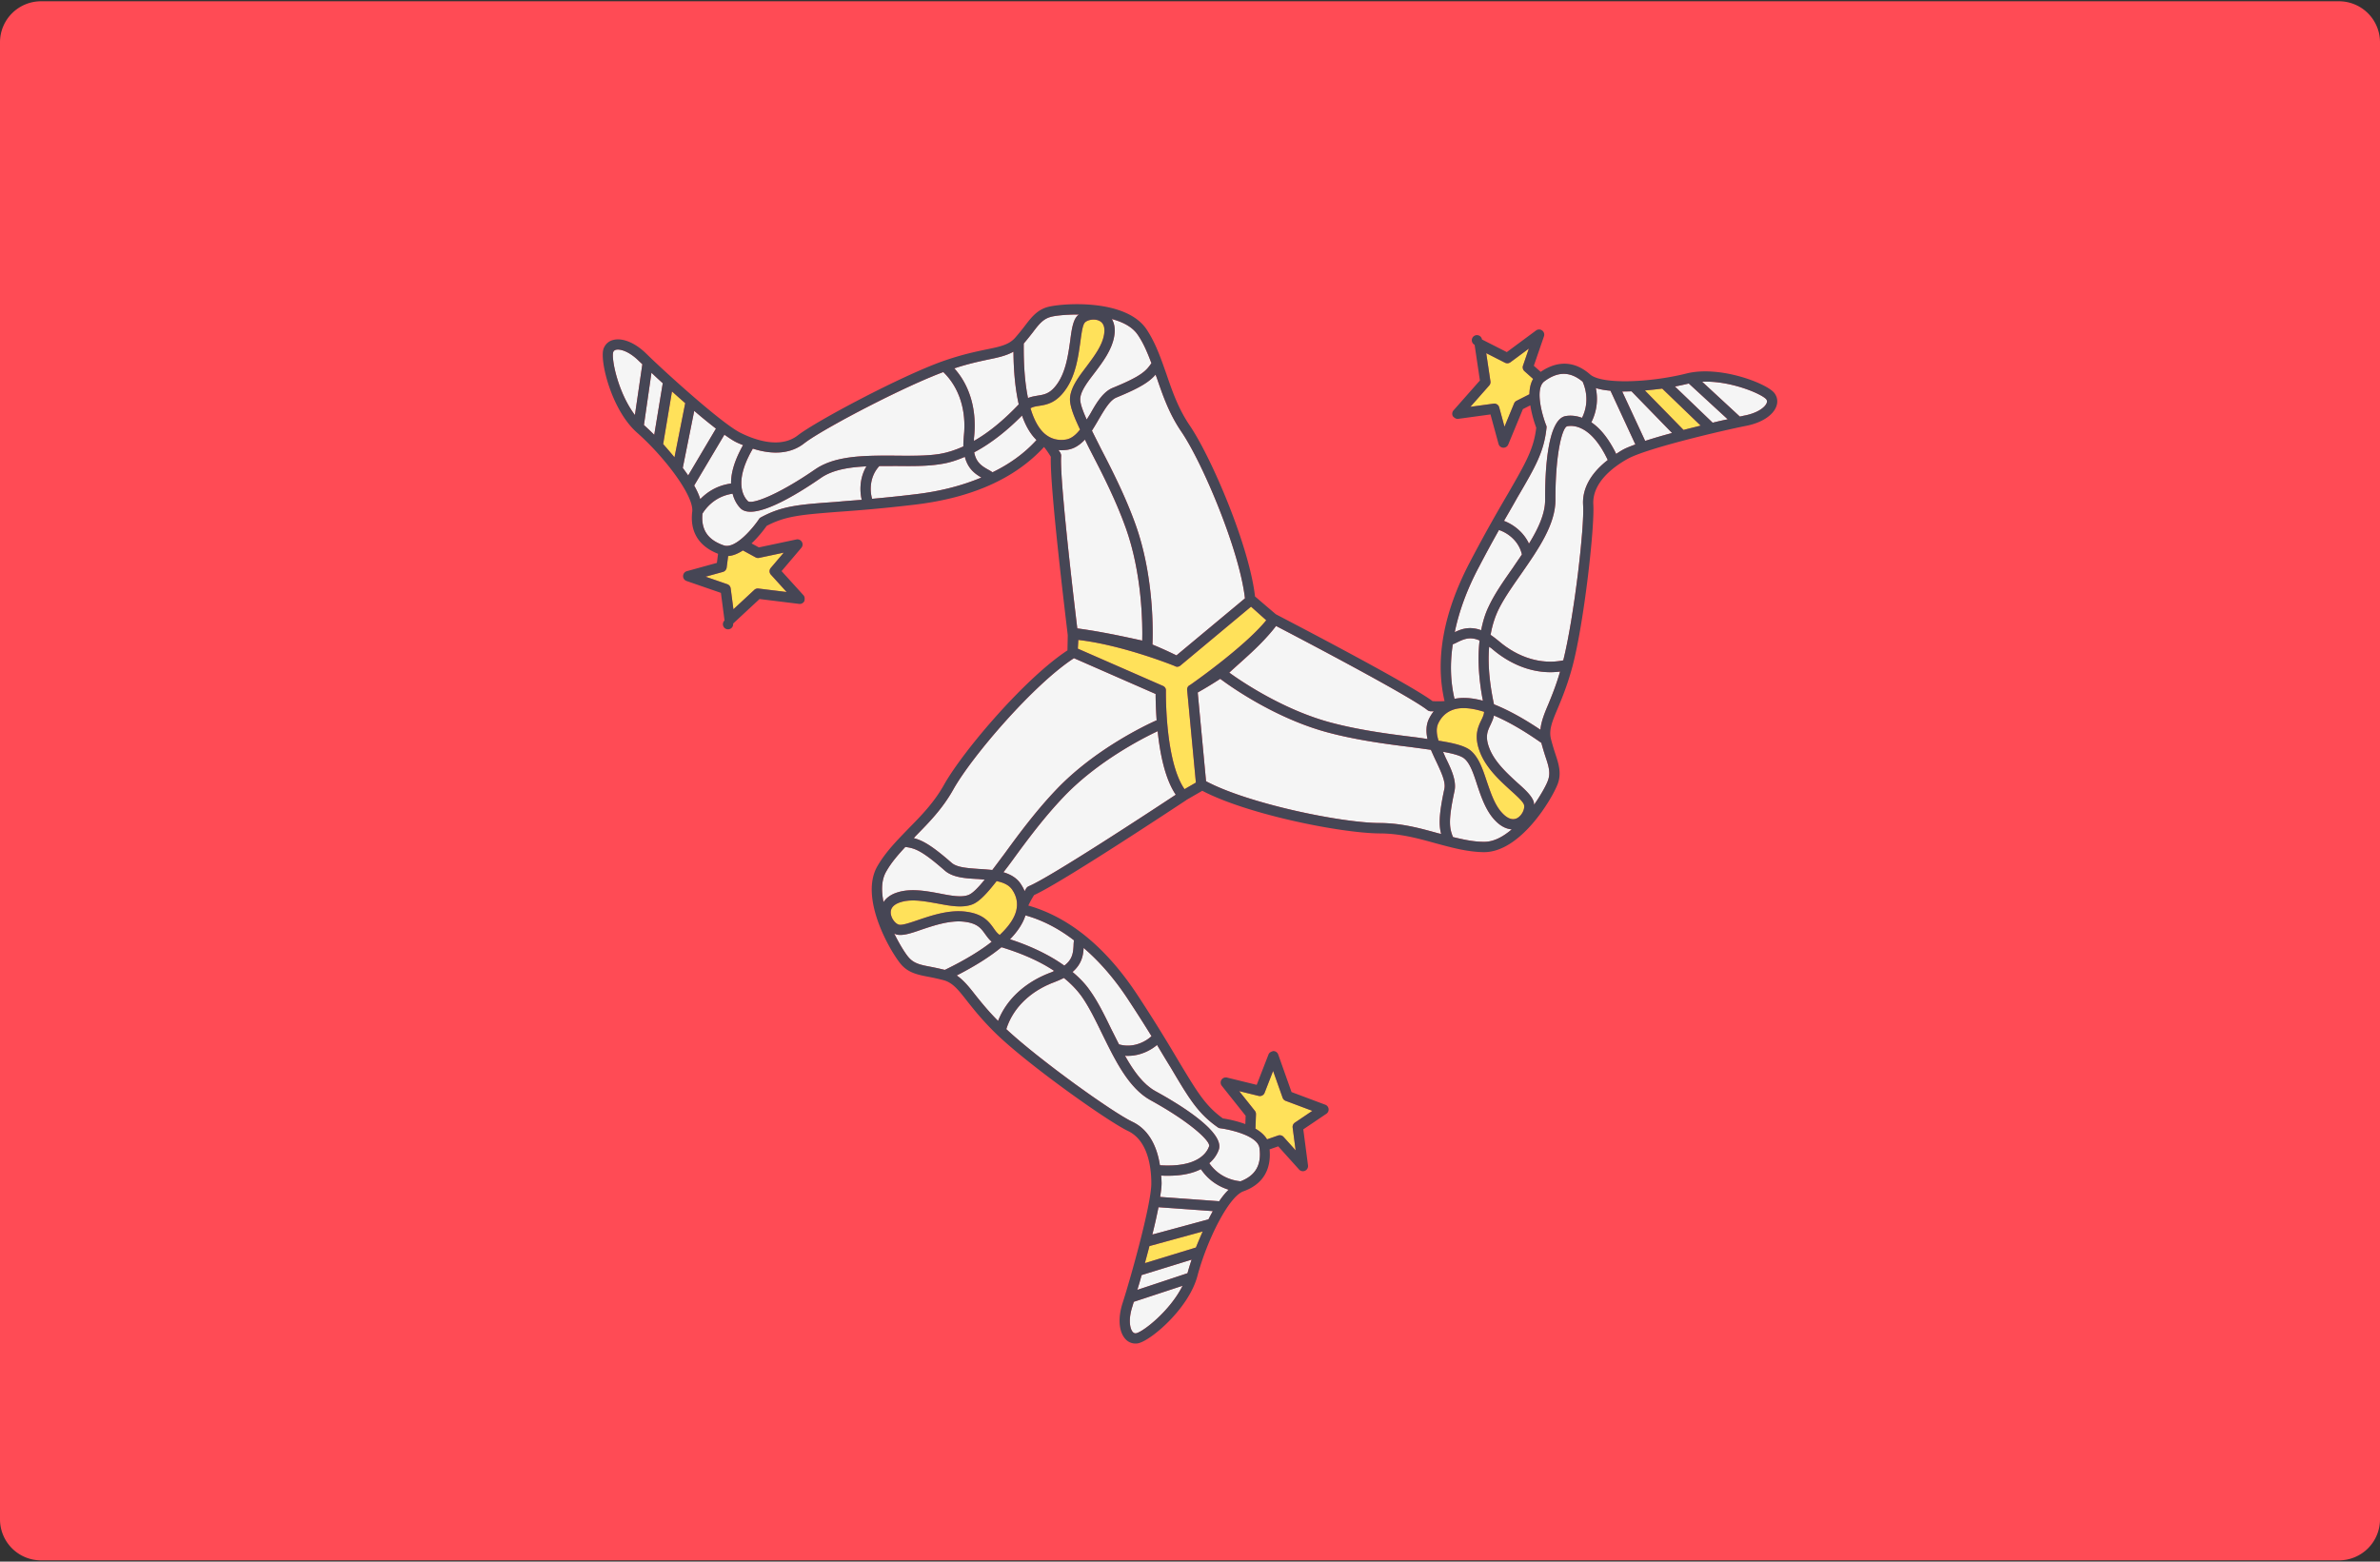 <svg viewBox="0 0 512 336" xmlns="http://www.w3.org/2000/svg"><rect x="0" y="0" width="512" height="336" fill="#333333" stroke="none"/><g fill="none"><path d="M503.172 335.724H8.828A8.829 8.829 0 0 1 0 326.896V9.103A8.829 8.829 0 0 1 8.828.275h494.345a8.829 8.829 0 0 1 8.828 8.828v317.793a8.83 8.83 0 0 1-8.829 8.828z" fill="#FF4B55"/><path d="M257.266 168.381l-2.445 1.412c-4.236-6.1-4.004-21.02-4.004-21.19.044-.442-.221-.841-.619-1.017l-18.327-8.021.105-1.881c9.557 1.102 20.606 5.548 20.759 5.624.376.237.851.178 1.187-.099l15.208-12.68 3.273 2.925c-4.742 5.824-16.279 13.869-16.428 13.952-.408.177-.628.601-.589 1.035l1.88 19.94zm66.499-90.341c.373.191.822.154 1.16-.096l3.974-2.942-1.262 3.668c-.141.417-.019.883.309 1.185l1.871 1.672c-.556.939-.776 2.094-.798 3.299l-2.773 1.408c-.235.12-.42.32-.522.564l-2.068 5.007-1.133-4.152a1.096 1.096 0 0 0-1.216-.806l-4.99.682 4.051-4.588a1.11 1.11 0 0 0 .264-.895l-.903-6.059 4.036 2.053zm-45.203 163.504a1.104 1.104 0 0 0-.48 1.06l.643 4.901-2.594-2.884a1.123 1.123 0 0 0-1.186-.305l-2.37.824c-.551-.941-1.454-1.695-2.497-2.298l.115-3.107a1.12 1.12 0 0 0-.239-.73l-3.374-4.238 4.18 1.024a1.096 1.096 0 0 0 1.294-.672l1.825-4.694 2.046 5.768c.11.309.35.551.654.665l5.736 2.152-3.753 2.534zM157.188 126.599a1.106 1.106 0 0 0-.735-.903l-4.673-1.614 3.74-1.032c.424-.119.739-.483.802-.925l.321-2.488c1.088-.072 2.166-.544 3.172-1.207l2.729 1.492c.232.126.501.166.76.111l5.3-1.124-2.784 3.282a1.094 1.094 0 0 0 .023 1.458l3.384 3.731-6.074-.747a1.108 1.108 0 0 0-.888.288l-4.488 4.17-.589-4.492z" fill="#FFE15A"/><path d="M254.399 276.642c-2.699 5.442-8.538 9.954-9.999 10.22-.266.044-.487-.044-.707-.266-.664-.753-.973-2.787-.088-5.486.088-.266.178-.619.31-1.017l10.484-3.451zm1.946-5.619a61.241 61.241 0 0 0-.885 2.92l-10.795 3.584c.31-.973.619-2.035.929-3.186l10.751-3.318z" fill="#F5F5F5"/><path d="M258.734 264.962a100.892 100.892 0 0 0-1.46 3.451l-10.973 3.362c.31-1.194.664-2.433.973-3.672l11.46-3.141z" fill="#FFE15A"/><g fill="#F5F5F5"><path d="M260.903 260.583c-.31.575-.619 1.151-.929 1.77l-12.078 3.274c.531-2.079.973-4.115 1.327-5.884l11.68.84zm3.406-4.602c-.707.664-1.372 1.504-2.035 2.477l-12.697-.929c.177-1.151.309-2.168.309-2.92 0-.575-.044-1.106-.088-1.682.487.044 1.017.044 1.46.044 3.186 0 5.442-.575 7.079-1.416 1.813 2.656 4.158 3.851 5.972 4.426zm2.567-1.814c-.797-.088-4.335-.442-6.726-3.893 1.195-1.017 1.77-2.123 2.035-2.876 1.327-3.716-7.919-9.512-13.582-12.609-2.655-1.46-4.734-4.335-6.592-7.654.221.044.398.044.619.044 2.831 0 5.088-1.327 6.282-2.345 1.062 1.77 2.035 3.406 2.92 4.822 4.026 6.814 5.885 9.91 10.176 12.919.132.088.309.177.487.177 2.079.266 8.096 1.592 8.45 4.247.488 3.628-.84 5.929-4.069 7.168z"/><path d="M260.106 246.646c-.487 1.416-2.521 4.601-10.574 4.071-.708-4.601-2.743-7.875-5.973-9.379-4.203-1.991-19.91-13.228-27.076-19.91 1.416-4.513 5.132-8.184 10.397-10.132.753-.31 1.416-.575 1.991-.885 1.416 1.151 2.699 2.433 3.761 3.893 1.638 2.301 3.053 5.22 4.557 8.318 2.787 5.663 5.663 11.548 10.353 14.113 8.671 4.779 12.962 8.894 12.564 9.911z"/><path d="M247.719 222.932c-.841.841-3.628 2.743-6.99 1.77-.531-1.017-1.017-2.035-1.548-3.052-1.548-3.186-3.008-6.194-4.778-8.628-1.017-1.46-2.301-2.743-3.672-3.893 1.991-1.726 2.301-3.584 2.389-5.176 3.495 3.008 6.77 6.769 9.778 11.414 1.9 2.875 3.449 5.352 4.821 7.565zm-16.68-20.617a9.408 9.408 0 0 0-.088 1.151c-.088 1.504-.221 2.965-1.991 4.291-3.716-2.655-8.008-4.469-11.68-5.663 1.682-1.726 2.787-3.451 3.318-5.132h.044c3.627 1.016 7.123 2.831 10.397 5.353zm-4.247 6.592c-.221.088-.398.221-.664.309-5.53 2.035-9.601 5.796-11.414 10.442-2.168-2.168-3.716-4.115-4.956-5.663-1.372-1.77-2.521-3.142-3.938-4.115 3.981-2.035 7.167-4.071 9.601-6.061h.088c3.452 1.062 7.655 2.654 11.283 5.088zm-13.45-6.283c-2.301 1.814-5.53 3.849-10.088 6.061a63.385 63.385 0 0 0-3.008-.663c-2.168-.398-3.584-.708-4.69-1.947-.664-.708-1.947-2.699-3.186-5.22.178.088.354.177.531.221 1.283.31 3.096-.266 5.353-1.062 2.787-.929 6.194-2.08 9.291-1.682 2.787.354 3.54 1.46 4.424 2.699.4.531.798 1.106 1.373 1.593z"/></g><path d="M218.606 195.988c-.354 1.372-1.327 3.097-3.54 5.176-.531-.354-.885-.841-1.283-1.416-.973-1.372-2.212-3.097-5.929-3.584-3.584-.487-7.3.753-10.308 1.77-1.682.575-3.452 1.195-4.159 1.017-.753-.178-1.726-1.372-1.77-2.567-.044-1.372 1.195-1.991 2.212-2.301 2.301-.707 5.088-.177 7.831.31 2.787.531 5.442 1.017 7.565.177 1.46-.575 3.142-2.389 5.176-5 1.416.309 2.61.797 3.318 1.814 1.02 1.462 1.286 3.012.887 4.604z" fill="#FFE15A"/><path d="M211.838 189.263c-1.372 1.682-2.567 2.92-3.45 3.274-1.504.619-3.849.177-6.327-.31-2.831-.531-6.061-1.106-8.849-.266-1.682.487-2.61 1.327-3.142 2.123-.487-2.433-.487-4.778.619-6.636 1.106-1.947 2.566-3.584 4.071-5.22 1.991.266 3.45.664 8.494 5.088 1.726 1.504 4.513 1.682 7.212 1.814.442.044.929.089 1.372.133zm41.101-18.273c-4.956 3.274-27.032 17.785-31.634 19.688-.221.088-.398.266-.531.442-.132.221-.221.398-.354.619-.221-.575-.531-1.106-.885-1.636-.885-1.283-2.212-1.991-3.672-2.433a85.839 85.839 0 0 0 2.035-2.699c3.186-4.38 6.858-9.291 11.061-13.671 7.212-7.521 16.856-12.477 20.086-13.981.488 4.69 1.549 10.221 3.894 13.671zm-4.115-16.015c-2.301 1.017-13.228 6.194-21.458 14.777-4.335 4.513-8.185 9.689-11.238 13.892-.929 1.239-1.814 2.433-2.655 3.54-.973-.088-1.946-.177-2.876-.221-2.433-.177-4.734-.31-5.885-1.327-4.247-3.716-6.239-4.822-8.141-5.309.178-.177.31-.354.487-.531 2.787-2.831 5.707-5.795 8.008-9.91 3.981-7.123 17.299-22.653 25.971-28.271l17.565 7.699c0 1.06.046 3.14.222 5.661zM136.587 89.297c-3.662-4.846-5.089-12.087-4.674-13.512.079-.257.257-.416.554-.514.97-.257 2.929.375 4.948 2.372.198.198.474.435.771.732l-1.599 10.922zm4.157 4.252a61.102 61.102 0 0 0-2.217-2.097l1.619-11.258a75.207 75.207 0 0 0 2.434 2.254l-1.836 11.101z" fill="#F5F5F5"/><path d="M145.098 98.396a101.34 101.34 0 0 0-2.434-2.848l1.896-11.318c.93.811 1.88 1.682 2.85 2.511l-2.312 11.655z" fill="#FFE15A"/><g fill="#F5F5F5"><path d="M148.047 102.292a69.434 69.434 0 0 0-1.167-1.622l2.468-12.268a116.53 116.53 0 0 0 4.671 3.817l-5.972 10.073zm2.595 5.103c-.277-.93-.733-1.899-1.308-2.927l6.505-10.944c.95.672 1.801 1.246 2.474 1.582.514.257 1.01.455 1.544.672-.257.416-.494.89-.692 1.287-1.423 2.85-1.918 5.126-1.897 6.966-3.185.435-5.301 1.999-6.626 3.364zm.476 3.107c.435-.673 2.333-3.681 6.488-4.276.376 1.524 1.109 2.532 1.663 3.106 2.731 2.848 12.049-2.834 17.35-6.516 2.493-1.722 5.994-2.297 9.793-2.477-.138.178-.217.337-.317.534-1.266 2.532-1.086 5.144-.71 6.668-2.058.159-3.957.298-5.619.457-7.894.557-11.496.835-16.105 3.33-.139.079-.297.198-.375.356-1.166 1.741-5.043 6.531-7.576 5.662-3.462-1.186-4.927-3.401-4.592-6.844z"/><path d="M160.872 107.807c-1.049-1.068-2.989-4.312 1.084-11.278 4.433 1.422 8.27 1.065 11.06-1.152 3.659-2.87 20.732-11.9 29.91-15.326 3.404 3.283 5.028 8.249 4.417 13.828-.058.811-.118 1.524-.098 2.176-1.662.753-3.383 1.327-5.164 1.624-2.79.436-6.035.398-9.478.36-6.312-.038-12.861-.094-17.252 2.955-8.149 5.624-13.748 7.624-14.479 6.813z"/><path d="M187.622 107.322c-.376-1.128-.833-4.471 1.54-7.044 1.148-.021 2.275-.001 3.423-.021 3.542.039 6.886.076 9.854-.419 1.761-.258 3.481-.832 5.124-1.545.654 2.552 2.178 3.659 3.563 4.45-4.254 1.782-9.08 3.031-14.581 3.646-3.423.417-6.331.695-8.923.933zm25.897-5.708a9.423 9.423 0 0 0-.99-.594c-1.306-.751-2.553-1.523-2.95-3.699 4.035-2.138 7.576-5.167 10.286-7.918.792 2.275 1.842 4.035 3.108 5.262l-.02.04c-2.529 2.791-5.715 5.107-9.434 6.909zm-3.998-6.745c.02-.237-.02-.455.02-.732.651-5.857-.895-11.179-4.241-14.878 2.909-.971 5.342-1.486 7.281-1.902 2.196-.436 3.937-.852 5.44-1.684.042 4.471.438 8.231 1.132 11.297l-.04.079c-2.492 2.614-5.794 5.662-9.592 7.82zm11.63-9.225c-.595-2.869-.972-6.667-.915-11.733a65.639 65.639 0 0 0 1.938-2.394c1.325-1.761 2.234-2.89 3.837-3.326.93-.277 3.284-.535 6.094-.516-.158.119-.317.237-.435.376-.851 1.01-1.146 2.889-1.442 5.263-.414 2.909-.908 6.471-2.648 9.063-1.562 2.335-2.888 2.514-4.392 2.752-.652.119-1.344.218-2.037.515z"/></g><path d="M224.735 93.32c-1.069-.929-2.177-2.571-3.049-5.48.554-.317 1.148-.416 1.839-.515 1.662-.258 3.759-.595 5.855-3.702 2.037-2.988 2.59-6.867 3.023-10.013.237-1.761.473-3.622.948-4.175.494-.594 1.998-.931 3.086-.437 1.247.574 1.247 1.959 1.069 3.007-.395 2.375-2.115 4.631-3.777 6.867-1.72 2.257-3.342 4.414-3.539 6.689-.138 1.564.734 3.878 2.159 6.865-.909 1.128-1.879 1.98-3.105 2.158-1.758.258-3.262-.196-4.509-1.264z" fill="#FFE15A"/><g fill="#F5F5F5"><path d="M233.777 90.27c-.892-1.978-1.465-3.601-1.387-4.551.118-1.623 1.562-3.522 3.104-5.522 1.74-2.295 3.698-4.928 4.192-7.797.316-1.721-.021-2.929-.497-3.759 2.394.652 4.492 1.7 5.66 3.52 1.247 1.859 2.059 3.897 2.851 5.974-1.128 1.663-2.136 2.791-8.348 5.325-2.116.872-3.521 3.286-4.845 5.641-.236.377-.493.793-.73 1.169zm-2.022 44.934c-.714-5.896-3.831-32.131-3.477-37.097.02-.237-.06-.474-.159-.673-.139-.217-.257-.375-.396-.594.614.06 1.227.02 1.86-.06 1.544-.218 2.77-1.089 3.818-2.198.456.97.95 1.959 1.505 3.027 2.495 4.807 5.247 10.286 7.287 16.004 3.506 9.813 3.628 20.655 3.531 24.216-4.333-.951-9.352-2.023-13.969-2.625z"/><path d="M247.922 138.68c.118-2.513.371-14.602-3.63-25.8-2.1-5.896-5.01-11.652-7.406-16.262-.693-1.385-1.366-2.71-1.98-3.957a68.777 68.777 0 0 0 1.483-2.474c1.246-2.098 2.392-4.097 3.817-4.671 5.223-2.138 7.102-3.426 8.387-4.91.079.237.179.435.257.673 1.288 3.758 2.634 7.695 5.287 11.593 4.594 6.745 12.534 25.598 13.686 35.866l-14.735 12.273a88.007 88.007 0 0 0-5.166-2.331zM366.18 82.133c6.068-.281 12.847 2.635 13.789 3.783.168.211.198.447.111.748-.335.946-1.964 2.204-4.754 2.74-.275.052-.628.146-1.039.223l-8.107-7.494zm-5.857 1.025c1.1-.205 2.179-.45 2.983-.643l8.373 7.7a73.92 73.92 0 0 0-3.236.734l-8.12-7.791z"/></g><path d="M353.864 84.011c1.302-.116 2.543-.248 3.725-.398l8.265 7.961c-1.195.309-2.45.6-3.683.931l-8.307-8.494z" fill="#FFE15A"/><g fill="#F5F5F5"><path d="M348.982 84.242c.653-.009 1.306-.017 1.998-.046l8.724 8.971c-2.076.545-4.07 1.146-5.789 1.695l-4.933-10.62zm-5.676-.746c.924.297 1.981.469 3.154.577l5.351 11.553c-1.091.404-2.046.781-2.703 1.146-.503.279-.946.575-1.427.893a16.684 16.684 0 0 0-.67-1.298c-1.546-2.785-3.144-4.479-4.673-5.502 1.439-2.874 1.345-5.504.968-7.369zm-2.832-1.363c.309.739 1.717 4.006-.14 7.769-1.47-.551-2.716-.516-3.502-.384-3.893.643-4.473 11.541-4.433 17.995.012 3.029-1.493 6.243-3.492 9.479a2.83 2.83 0 0 0-.262-.563c-1.374-2.475-3.63-3.805-5.099-4.355 1.032-1.788 1.991-3.433 2.799-4.894 4.003-6.827 5.81-9.954 6.357-15.167.013-.159.004-.356-.082-.511-.777-1.946-2.537-7.852-.387-9.45 2.935-2.187 5.591-2.141 8.241.081z"/><path d="M337.183 91.701c1.474-.262 5.247-.029 8.691 7.27-3.679 2.852-5.555 6.22-5.302 9.774.299 4.641-1.903 23.828-4.267 33.336-4.632.952-9.647-.515-13.905-4.173-.636-.508-1.19-.959-1.74-1.311.319-1.796.818-3.541 1.579-5.177 1.217-2.548 3.083-5.203 5.06-8.021 3.598-5.185 7.348-10.556 7.316-15.902-.03-9.901 1.485-15.65 2.568-15.796z"/><path d="M322.462 114.041c1.143.327 4.159 1.841 4.94 5.252-.632.958-1.286 1.877-1.918 2.836-2.034 2.9-3.956 5.636-5.224 8.365-.782 1.598-1.282 3.342-1.622 5.1-2.475-.904-4.249-.273-5.685.424.935-4.516 2.633-9.204 5.235-14.089a289.507 289.507 0 0 1 4.274-7.888zm-9.932 24.59a9.443 9.443 0 0 0 1.048-.481c1.358-.652 2.699-1.246 4.718-.342-.518 4.537-.021 9.171.717 12.961-2.325-.632-4.37-.762-6.098-.41l-.021-.039c-.87-3.666-.98-7.602-.364-11.689zm7.825.514c.184.15.386.241.593.43 4.463 3.848 9.727 5.581 14.669 4.913-.843 2.947-1.794 5.247-2.547 7.081-.882 2.058-1.523 3.73-1.686 5.44-3.712-2.494-7.037-4.291-9.959-5.452l-.043-.077c-.746-3.534-1.394-7.982-1.027-12.335zm1.034 14.809c2.702 1.131 6.049 2.967 10.195 5.878.284 1.057.605 2.093.879 2.953.704 2.089 1.12 3.477.574 5.045-.297.924-1.415 3.011-3.019 5.319a2.83 2.83 0 0 0-.064-.572c-.352-1.272-1.735-2.579-3.527-4.165-2.165-1.986-4.824-4.406-5.98-7.308-1.043-2.609-.441-3.804.213-5.178.274-.606.582-1.234.729-1.972z"/></g><path d="M313.032 152.572c1.371-.356 3.352-.342 6.244.583-.052.636-.306 1.182-.616 1.809-.727 1.516-1.634 3.437-.256 6.923 1.313 3.37 4.201 6.017 6.55 8.154 1.319 1.191 2.719 2.438 2.909 3.143.211.744-.362 2.174-1.385 2.793-1.177.704-2.321-.078-3.085-.818-1.736-1.668-2.624-4.363-3.53-6.997-.888-2.695-1.751-5.251-3.517-6.7-1.212-.998-3.614-1.587-6.883-2.1-.417-1.388-.57-2.668-.024-3.782.782-1.6 2.007-2.584 3.593-3.008z" fill="#FFE15A"/><g fill="#F5F5F5"><path d="M310.438 161.753c2.135.383 3.798.826 4.537 1.428 1.271 1.015 2.023 3.279 2.799 5.682.91 2.733 1.974 5.836 4.062 7.865 1.241 1.234 2.428 1.638 3.381 1.716-1.891 1.607-3.941 2.744-6.103 2.679-2.239-.022-4.378-.504-6.54-1.025-.734-1.869-1.095-3.339.327-9.897.478-2.239-.721-4.761-1.914-7.186-.177-.406-.374-.853-.549-1.262zm-35.924-27.068c5.268 2.743 28.67 15.004 32.566 18.103.184.15.425.22.644.249.258.009.456 0 .714.009-.395.472-.71 1.001-1.002 1.568-.693 1.397-.668 2.901-.345 4.392a86.638 86.638 0 0 0-3.348-.47c-5.376-.66-11.452-1.486-17.321-3.036-10.076-2.655-19.09-8.683-21.972-10.777 3.181-2.843 7.388-6.529 10.064-10.038z"/><path d="M262.507 146.056c2.006 1.517 11.836 8.561 23.333 11.59 6.05 1.601 12.444 2.454 17.6 3.083 1.534.211 3.008.405 4.383.604.395.894.79 1.788 1.203 2.622 1.026 2.214 2.027 4.289 1.695 5.789-1.188 5.517-1.188 7.795-.691 9.695-.241-.07-.46-.099-.701-.168-3.829-1.063-7.838-2.177-12.552-2.193-8.161-.024-28.201-4.131-37.323-8.986l-1.793-19.093a86.513 86.513 0 0 0 4.846-2.943z"/></g><path d="M381.988 84.996c-.107-.193-.193-.348-.318-.481-1.714-2.084-11.742-5.93-18.855-4.158-7.68 1.935-18.135 2.425-20.726.22-3.319-2.936-7.006-3.052-10.65-.567l-1.472-1.314 2.183-6.342a1.11 1.11 0 0 0-.394-1.252 1.107 1.107 0 0 0-1.313.002l-6.287 4.653-5.337-2.712a1.103 1.103 0 1 0-1.593 1.147l1.142 7.67-5.678 6.432a1.108 1.108 0 0 0-.146 1.255c.22.266.666.636 1.124.574l6.976-.954 1.73 6.344c.129.469.526.785.998.813.471.03.91-.243 1.092-.681l3.15-7.624 1.598-.811c.327 2.125.99 4.06 1.273 4.817-.534 4.598-2.306 7.605-6.008 14.062-2.158 3.678-4.794 8.227-8.235 14.793-5.728 10.921-7.571 21.002-5.482 29.963-.631.047-1.581.067-2.574.012-5.28-3.951-32.545-18.065-33.7-18.688-.064-.033-4.499-3.841-4.499-3.841-1.229-10.752-9.248-29.645-13.99-36.704-2.514-3.68-3.801-7.438-5.049-11.079-1.188-3.363-2.259-6.568-4.218-9.575-4.355-6.726-17.987-5.771-21.272-4.938-2.335.615-3.601 2.257-5.044 4.157a48.08 48.08 0 0 1-2.037 2.494c-1.345 1.504-3.224 1.901-6.252 2.516-2.374.495-5.362 1.13-9.259 2.496-9.14 3.247-27.339 12.95-31.217 15.959-3.818 2.989-9.378.953-12.346-.53-4.195-2.095-16.863-13.666-20.307-17.067-2.396-2.334-5.106-3.441-7.104-2.905a2.875 2.875 0 0 0-1.879 1.484c-.099.198-.178.356-.217.534-.751 2.592 1.746 13.038 7.229 17.903 5.938 5.241 12.253 13.588 11.897 16.972-.546 4.397 1.443 7.505 5.554 9.107l-.252 1.956-6.464 1.784a1.112 1.112 0 0 0-.81 1.032c-.015.486.286.922.745 1.081l7.392 2.556.78 5.937a1.103 1.103 0 1 0 1.848.666l5.682-5.278 8.515 1.047c.46.056.905-.179 1.118-.588.096-.332.148-.909-.162-1.252l-4.732-5.215 4.255-5.013c.314-.372.35-.878.107-1.282a1.105 1.105 0 0 0-1.178-.516l-8.071 1.711-1.571-.86c1.569-1.471 2.788-3.111 3.254-3.773 4.095-2.158 7.577-2.397 14.997-2.994 4.254-.298 9.497-.696 16.857-1.569 12.247-1.449 21.604-5.628 27.815-12.416.396.494.95 1.266 1.464 2.116-.275 6.589 3.497 37.057 3.636 38.364.009.068-.065 3.292-.065 3.292-9.067 5.931-22.324 21.457-26.511 28.838-2.168 3.893-4.956 6.724-7.655 9.468-2.477 2.567-4.866 4.956-6.68 8.052-4.071 6.902 2.876 18.67 5.088 21.237 1.592 1.814 3.628 2.212 5.973 2.655.929.177 1.947.398 3.142.707 1.946.531 3.142 2.035 5.044 4.469 1.504 1.902 3.406 4.291 6.371 7.167 6.99 6.726 23.802 18.67 28.227 20.794 4.38 2.08 5.044 7.964 5.044 11.282 0 4.69-4.69 21.193-6.194 25.793-1.017 3.186-.797 6.105.575 7.654a2.879 2.879 0 0 0 2.168 1.017c.221 0 .398 0 .575-.044 2.655-.487 10.883-7.389 12.787-14.467 2.035-7.654 6.68-17.033 9.866-18.228 4.178-1.476 6.069-4.644 5.665-9.037l1.863-.649 4.484 4.987a1.113 1.113 0 0 0 1.285.263c.44-.203.697-.668.636-1.15l-1.017-7.755 4.962-3.35a1.103 1.103 0 0 0-.228-1.951l-7.261-2.724-2.869-8.086a1.108 1.108 0 0 0-1.026-.737c-.339.063-.879.275-1.048.704l-2.553 6.566-6.386-1.566a1.109 1.109 0 0 0-1.13 1.764l5.138 6.455-.066 1.79c-2.017-.746-4.03-1.105-4.83-1.225-3.761-2.699-5.53-5.707-9.379-12.078-2.168-3.672-4.867-8.185-8.937-14.379-6.77-10.308-14.689-16.812-23.538-19.335.266-.575.708-1.416 1.239-2.257 6.017-2.699 31.59-19.688 32.695-20.396.015-.01.013-.035.028-.046l3.459-1.998c9.589 5.048 29.634 9.096 38.119 9.175 4.456.007 8.285 1.069 11.992 2.098 3.446.92 6.695 1.85 10.283 1.933 8.01.209 14.929-11.576 16.099-14.755.813-2.273.173-4.246-.578-6.51a48.46 48.46 0 0 1-.906-3.091c-.481-1.96.255-3.734 1.459-6.579.934-2.238 2.099-5.062 3.175-9.048 2.487-9.376 4.772-29.873 4.482-34.772-.308-4.839 4.515-8.275 7.416-9.885 4.1-2.276 20.806-6.185 25.558-7.103 3.279-.657 5.725-2.266 6.413-4.217.298-.827.222-1.695-.166-2.392zm-52.97-.168l-2.773 1.408c-.235.12-.42.32-.522.564l-2.068 5.007-1.133-4.152a1.095 1.095 0 0 0-1.215-.806l-4.991.682 4.051-4.588c.217-.246.312-.574.264-.895l-.903-6.059 4.036 2.051c.373.191.822.154 1.16-.095l3.974-2.942-1.262 3.668c-.141.417-.019.883.309 1.185l1.871 1.672c-.556.939-.775 2.095-.798 3.3zm-2.673 22.352c4.003-6.827 5.81-9.954 6.357-15.167.013-.159.004-.356-.082-.512-.777-1.947-2.537-7.852-.387-9.45 2.936-2.187 5.591-2.142 8.242.081.309.739 1.717 4.006-.14 7.769-1.47-.551-2.716-.516-3.502-.384-3.893.643-4.473 11.541-4.433 17.995.012 3.03-1.493 6.243-3.492 9.479a2.83 2.83 0 0 0-.262-.563c-1.374-2.475-3.63-3.805-5.099-4.355 1.03-1.787 1.989-3.432 2.798-4.893zm-8.158 14.75a293.795 293.795 0 0 1 4.275-7.889c1.143.327 4.159 1.841 4.94 5.254-.632.958-1.286 1.878-1.918 2.836-2.034 2.9-3.956 5.636-5.225 8.365-.782 1.598-1.282 3.342-1.622 5.1-2.475-.904-4.249-.273-5.685.424.934-4.518 2.633-9.205 5.235-14.09zm-5.657 16.701a9.092 9.092 0 0 0 1.048-.481c1.358-.652 2.699-1.246 4.718-.342-.518 4.537-.021 9.171.717 12.961-2.325-.632-4.37-.762-6.098-.41l-.022-.039c-.869-3.666-.979-7.602-.363-11.689zm-4.806 14.406c.258.009.456 0 .714.009-.396.472-.71 1.001-1.002 1.568-.692 1.396-.668 2.901-.345 4.392a86.638 86.638 0 0 0-3.348-.47c-5.376-.66-11.452-1.486-17.321-3.036-10.077-2.655-19.09-8.683-21.972-10.777 2.771-2.641 6.781-5.751 10.063-10.039 5.268 2.743 28.67 15.004 32.566 18.103.186.152.427.22.645.25zm-50.458 15.344l-2.445 1.412c-4.236-6.1-4.004-21.02-4.004-21.19.044-.442-.221-.841-.619-1.017l-18.327-8.021.105-1.881c9.557 1.102 20.606 5.548 20.759 5.624.376.237.851.178 1.187-.099l15.208-12.68 3.273 2.925c-4.742 5.824-16.279 13.869-16.428 13.952-.408.177-.628.601-.589 1.035l1.88 19.94zm-8.673-87.773c.079.237.179.436.257.672 1.288 3.759 2.634 7.697 5.287 11.593 4.593 6.745 12.534 25.598 13.685 35.866l-14.735 12.273a86.597 86.597 0 0 0-5.165-2.333c.118-2.513.371-14.602-3.63-25.8-2.1-5.896-5.011-11.652-7.406-16.262-.693-1.385-1.366-2.71-1.98-3.957a68.777 68.777 0 0 0 1.483-2.474c1.246-2.098 2.392-4.097 3.817-4.671 5.222-2.135 7.101-3.423 8.387-4.907zm-3.743-8.447c1.247 1.859 2.059 3.897 2.851 5.974-1.127 1.663-2.135 2.791-8.348 5.325-2.116.872-3.521 3.286-4.845 5.641-.237.376-.494.792-.732 1.167-.892-1.978-1.465-3.601-1.387-4.551.118-1.623 1.562-3.522 3.105-5.522 1.74-2.295 3.698-4.928 4.192-7.797.317-1.721-.021-2.929-.497-3.759 2.394.654 4.492 1.703 5.661 3.522zm-22.675-.644c1.325-1.761 2.234-2.89 3.837-3.326.93-.277 3.284-.535 6.094-.516-.158.119-.317.237-.435.376-.851 1.01-1.146 2.889-1.442 5.263-.415 2.909-.908 6.471-2.648 9.064-1.562 2.335-2.888 2.514-4.392 2.752-.653.119-1.345.217-2.038.515-.595-2.869-.972-6.667-.915-11.733a65.916 65.916 0 0 0 1.939-2.395zm-9.595 5.84c2.196-.436 3.937-.853 5.441-1.684.041 4.471.438 8.231 1.132 11.297l-.04.079c-2.492 2.613-5.795 5.661-9.593 7.819.02-.237-.02-.456.02-.732.651-5.857-.895-11.179-4.239-14.878 2.906-.969 5.341-1.485 7.279-1.901zm-39.565 18.02c3.659-2.87 20.732-11.9 29.91-15.326 3.404 3.283 5.028 8.248 4.417 13.828-.058.811-.118 1.524-.098 2.176-1.662.753-3.383 1.327-5.164 1.624-2.79.436-6.035.398-9.478.36-6.312-.038-12.861-.094-17.252 2.954-8.15 5.622-13.748 7.623-14.481 6.812-1.049-1.068-2.989-4.312 1.085-11.278 4.434 1.425 8.273 1.067 11.061-1.15zm-36.428-6.08c-3.662-4.846-5.089-12.087-4.674-13.512.079-.257.257-.415.554-.514.97-.257 2.929.375 4.948 2.372.198.198.474.435.771.732l-1.599 10.922zm4.157 4.252a61.943 61.943 0 0 0-2.217-2.097l1.619-11.258a74.171 74.171 0 0 0 2.434 2.254l-1.836 11.101zm1.92 1.997l1.896-11.318c.93.811 1.88 1.682 2.85 2.511l-2.311 11.655a102.522 102.522 0 0 0-2.435-2.848zm5.383 6.746a69.434 69.434 0 0 0-1.167-1.622l2.468-12.268a115.668 115.668 0 0 0 4.671 3.817l-5.972 10.073zm1.288 2.176l6.506-10.944c.95.672 1.801 1.246 2.474 1.582.514.257 1.01.455 1.544.672-.257.415-.494.89-.692 1.287-1.423 2.85-1.918 5.126-1.897 6.965-3.186.436-5.302 2.001-6.627 3.366-.278-.93-.734-1.9-1.308-2.928zm13.211 15.451c.232.126.502.167.76.111l5.3-1.124-2.784 3.282a1.094 1.094 0 0 0 .023 1.458l3.384 3.731-6.074-.747a1.104 1.104 0 0 0-.887.288l-4.488 4.17-.59-4.489a1.106 1.106 0 0 0-.735-.903l-4.673-1.614 3.74-1.033c.424-.119.739-.483.802-.925l.321-2.488c1.088-.072 2.166-.544 3.172-1.207l2.729 1.49zm23.549-19.046c-1.266 2.532-1.086 5.144-.71 6.668-2.058.159-3.957.298-5.619.457-7.894.557-11.496.835-16.105 3.33-.139.078-.297.198-.375.356-1.166 1.741-5.043 6.531-7.576 5.662-3.464-1.186-4.928-3.402-4.593-6.845.435-.673 2.333-3.681 6.488-4.276.376 1.524 1.109 2.532 1.663 3.106 2.731 2.848 12.049-2.834 17.35-6.516 2.493-1.722 5.994-2.297 9.793-2.477-.137.178-.216.336-.316.535zm10.45 5.516c-3.423.417-6.332.695-8.924.934-.376-1.128-.832-4.471 1.54-7.044 1.148-.021 2.275-.001 3.423-.021 3.542.039 6.886.077 9.854-.419 1.761-.257 3.482-.832 5.124-1.545.654 2.552 2.178 3.659 3.563 4.45-4.253 1.781-9.08 3.029-14.58 3.645zm26.41-11.683c-2.531 2.791-5.716 5.107-9.436 6.909a9.423 9.423 0 0 0-.99-.594c-1.306-.751-2.553-1.523-2.95-3.699 4.035-2.138 7.576-5.166 10.285-7.918.792 2.275 1.842 4.035 3.108 5.262.003 0 .003 0-.017.04zm1.78-1.386c-1.068-.93-2.177-2.571-3.049-5.48.554-.317 1.148-.416 1.839-.515 1.662-.258 3.759-.595 5.855-3.702 2.037-2.988 2.59-6.867 3.023-10.013.237-1.761.473-3.622.948-4.175.494-.594 1.998-.931 3.086-.437 1.247.574 1.247 1.959 1.069 3.007-.395 2.375-2.115 4.631-3.776 6.867-1.72 2.257-3.342 4.414-3.539 6.689-.138 1.564.734 3.878 2.159 6.866-.909 1.128-1.879 1.98-3.105 2.158-1.759.257-3.263-.197-4.51-1.265zm3.543 4.786c.02-.237-.06-.474-.159-.673-.139-.217-.257-.375-.396-.594.614.06 1.227.02 1.859-.06 1.544-.218 2.77-1.089 3.818-2.198.456.97.95 1.959 1.505 3.027 2.495 4.808 5.247 10.286 7.287 16.004 3.506 9.813 3.628 20.655 3.531 24.217-4.289-.931-8.644-1.899-13.97-2.626-.712-5.895-3.828-32.13-3.475-37.097zm-31.218 81.689c2.787-2.831 5.707-5.795 8.008-9.91 3.981-7.123 17.299-22.653 25.971-28.271l17.565 7.699c0 1.062.044 3.142.221 5.663-2.301 1.017-13.228 6.194-21.458 14.777-4.335 4.513-8.185 9.689-11.238 13.892-.929 1.239-1.814 2.433-2.655 3.54-.973-.088-1.946-.177-2.876-.221-2.433-.177-4.734-.31-5.885-1.327-4.247-3.716-6.239-4.822-8.141-5.309.178-.179.311-.356.488-.533zm-6.99 14.291c-.487-2.433-.487-4.778.619-6.636 1.106-1.946 2.566-3.584 4.071-5.22 1.991.266 3.45.664 8.494 5.088 1.726 1.504 4.513 1.682 7.212 1.814.442.044.929.088 1.372.132-1.372 1.682-2.567 2.92-3.45 3.274-1.504.619-3.849.177-6.327-.31-2.831-.531-6.061-1.106-8.849-.266-1.682.486-2.611 1.327-3.142 2.124zm3.761 0c2.301-.707 5.088-.177 7.831.31 2.787.531 5.442 1.017 7.565.177 1.46-.575 3.142-2.389 5.176-5 1.416.309 2.61.797 3.318 1.814 1.017 1.46 1.283 3.008.885 4.601-.354 1.372-1.327 3.097-3.54 5.176-.531-.354-.885-.841-1.283-1.416-.973-1.372-2.212-3.097-5.929-3.584-3.584-.487-7.3.753-10.308 1.77-1.682.575-3.452 1.195-4.159 1.017-.753-.178-1.726-1.372-1.77-2.567-.043-1.369 1.196-1.988 2.214-2.298zm9.423 14.599a63.385 63.385 0 0 0-3.008-.663c-2.168-.398-3.584-.708-4.69-1.947-.664-.708-1.947-2.699-3.186-5.22.178.088.354.177.531.221 1.283.31 3.096-.266 5.353-1.062 2.787-.929 6.194-2.08 9.291-1.682 2.787.354 3.54 1.46 4.424 2.699.398.531.797 1.106 1.372 1.592-2.3 1.815-5.53 3.85-10.087 6.062zm6.504 5.31c-1.372-1.77-2.521-3.142-3.938-4.115 3.981-2.035 7.167-4.071 9.601-6.061h.088c3.45 1.062 7.654 2.655 11.282 5.088-.221.088-.398.221-.664.309-5.53 2.035-9.601 5.796-11.414 10.442-2.168-2.168-3.716-4.115-4.955-5.663zm33.802 27.341c-4.203-1.991-19.91-13.228-27.076-19.91 1.416-4.513 5.132-8.184 10.397-10.132.753-.31 1.416-.575 1.991-.885 1.416 1.151 2.699 2.433 3.761 3.893 1.638 2.301 3.053 5.22 4.557 8.318 2.787 5.663 5.663 11.548 10.353 14.113 8.672 4.778 12.963 8.893 12.565 9.91-.487 1.416-2.521 4.601-10.574 4.071-.71-4.599-2.744-7.873-5.974-9.378zm.839 45.526c-.266.044-.487-.044-.707-.266-.664-.753-.973-2.787-.088-5.486.088-.266.178-.619.31-1.017l10.486-3.451c-2.7 5.442-8.54 9.956-10.001 10.22zm11.061-12.919l-10.795 3.584c.31-.973.619-2.035.929-3.186l10.751-3.318a63.163 63.163 0 0 0-.885 2.92zm1.814-5.53l-10.973 3.362c.31-1.194.664-2.433.973-3.672l11.458-3.142a108.087 108.087 0 0 0-1.458 3.452zm2.7-6.062l-12.078 3.274c.531-2.079.973-4.115 1.327-5.884l11.68.841c-.31.576-.619 1.15-.929 1.769zm2.3-3.893l-12.697-.929c.177-1.151.309-2.168.309-2.92 0-.575-.044-1.106-.088-1.682.487.044 1.017.044 1.46.044 3.186 0 5.442-.575 7.079-1.416 1.814 2.655 4.159 3.849 5.973 4.424-.708.665-1.373 1.506-2.036 2.479zm4.306-23.692l4.18 1.024a1.096 1.096 0 0 0 1.294-.672l1.825-4.694 2.046 5.768c.11.309.35.551.654.665l5.736 2.152-3.753 2.534a1.104 1.104 0 0 0-.48 1.06l.643 4.902-2.594-2.884a1.123 1.123 0 0 0-1.186-.305l-2.37.824c-.551-.941-1.454-1.695-2.497-2.298l.115-3.107a1.12 1.12 0 0 0-.239-.73l-3.374-4.239zm-14.748-5.11c4.026 6.814 5.885 9.91 10.176 12.919.132.088.309.177.487.177 2.079.266 8.096 1.592 8.45 4.247.487 3.628-.841 5.929-4.071 7.167-.797-.088-4.335-.442-6.725-3.893 1.195-1.017 1.77-2.123 2.035-2.876 1.327-3.716-7.919-9.512-13.582-12.609-2.655-1.46-4.734-4.335-6.592-7.654.221.044.398.044.619.044 2.831 0 5.088-1.327 6.282-2.345 1.063 1.771 2.037 3.408 2.921 4.823zm-8.937-14.289a298.297 298.297 0 0 1 4.822 7.565c-.841.841-3.628 2.743-6.99 1.77-.531-1.017-1.017-2.035-1.548-3.052-1.548-3.186-3.008-6.194-4.778-8.628-1.017-1.46-2.301-2.743-3.672-3.893 1.991-1.726 2.301-3.584 2.389-5.176 3.496 3.008 6.769 6.768 9.777 11.414zm-11.856-13.052a9.408 9.408 0 0 0-.088 1.151c-.088 1.504-.221 2.965-1.991 4.291-3.716-2.655-8.008-4.469-11.68-5.663 1.682-1.726 2.787-3.451 3.318-5.132h.044c3.627 1.016 7.123 2.831 10.397 5.353zm-9.734-11.636c-.221.088-.398.266-.531.442-.132.221-.221.398-.354.619-.221-.575-.531-1.106-.885-1.636-.885-1.283-2.212-1.991-3.672-2.433a85.839 85.839 0 0 0 2.035-2.699c3.186-4.38 6.858-9.291 11.061-13.671 7.212-7.521 16.856-12.477 20.086-13.981.487 4.69 1.548 10.22 3.893 13.671-4.955 3.273-27.031 17.785-31.633 19.688zm89.417-20.937c-1.188 5.517-1.19 7.795-.691 9.694-.241-.068-.46-.099-.701-.168-3.829-1.063-7.838-2.177-12.552-2.193-8.16-.024-28.201-4.131-37.323-8.986l-1.793-19.093a86.723 86.723 0 0 0 4.844-2.942c2.006 1.517 11.836 8.561 23.334 11.59 6.05 1.601 12.444 2.454 17.6 3.083 1.534.212 3.008.405 4.383.604.395.894.79 1.788 1.203 2.622 1.027 2.213 2.027 4.29 1.696 5.789zm8.393 11.382c-2.239-.022-4.378-.504-6.54-1.025-.734-1.869-1.095-3.339.327-9.897.478-2.239-.721-4.761-1.914-7.186-.177-.408-.374-.855-.549-1.263 2.135.384 3.798.826 4.537 1.429 1.272 1.014 2.023 3.279 2.799 5.682.91 2.733 1.975 5.836 4.063 7.865 1.241 1.234 2.428 1.638 3.381 1.716-1.892 1.607-3.943 2.745-6.104 2.679zm7.362-5.149c-1.177.704-2.321-.078-3.085-.818-1.736-1.668-2.624-4.363-3.53-6.997-.888-2.695-1.751-5.252-3.517-6.7-1.212-.998-3.614-1.587-6.883-2.1-.417-1.388-.57-2.669-.024-3.782.782-1.598 2.007-2.582 3.593-3.007 1.37-.356 3.352-.342 6.244.583-.052.636-.306 1.182-.615 1.809-.727 1.516-1.634 3.437-.256 6.923 1.314 3.37 4.201 6.017 6.55 8.154 1.319 1.191 2.719 2.438 2.908 3.143.211.743-.361 2.174-1.385 2.792zm6.561-8.146c-.297.924-1.415 3.012-3.018 5.32-.009-.198-.017-.396-.064-.572-.352-1.272-1.735-2.579-3.527-4.165-2.165-1.986-4.824-4.406-5.98-7.308-1.043-2.609-.441-3.804.212-5.178.271-.606.58-1.234.727-1.972 2.702 1.131 6.049 2.967 10.195 5.878a64.93 64.93 0 0 0 .881 2.953c.705 2.088 1.121 3.476.574 5.044zm.032-16.26c-.882 2.058-1.523 3.73-1.687 5.44-3.712-2.494-7.037-4.291-9.959-5.452l-.043-.077c-.746-3.532-1.394-7.98-1.026-12.333.184.15.386.241.593.43 4.463 3.848 9.727 5.581 14.669 4.913-.844 2.945-1.794 5.245-2.547 7.079zm7.502-42.823c.299 4.641-1.903 23.828-4.267 33.336-4.632.952-9.647-.515-13.905-4.173-.636-.508-1.19-.959-1.74-1.311.319-1.796.818-3.541 1.579-5.177 1.217-2.548 3.083-5.203 5.06-8.021 3.598-5.185 7.348-10.556 7.316-15.902-.031-9.901 1.484-15.65 2.567-15.796 1.474-.262 5.247-.029 8.691 7.27-3.678 2.851-5.553 6.22-5.301 9.774zm8.535-11.974c-.503.279-.946.575-1.427.893a16.684 16.684 0 0 0-.67-1.298c-1.546-2.785-3.144-4.479-4.673-5.502 1.441-2.874 1.347-5.504.97-7.369.924.297 1.981.469 3.154.577l5.351 11.553c-1.094.403-2.048.781-2.705 1.146zm4.809-1.911l-4.934-10.621c.653-.009 1.306-.017 1.998-.046l8.724 8.971a118.656 118.656 0 0 0-5.788 1.696zm8.256-2.356l-8.308-8.494a99.977 99.977 0 0 0 3.725-.398l8.265 7.961c-1.194.309-2.449.601-3.682.931zm6.269-1.557l-8.119-7.789c1.1-.205 2.179-.45 2.983-.643l8.373 7.7c-1.001.199-2.08.444-3.237.732zm6.885-1.544c-.275.051-.627.146-1.039.223l-8.106-7.494c6.068-.281 12.847 2.635 13.789 3.783.168.211.198.447.111.748-.336.945-1.966 2.203-4.755 2.74z" fill="#464655"/></g></svg>